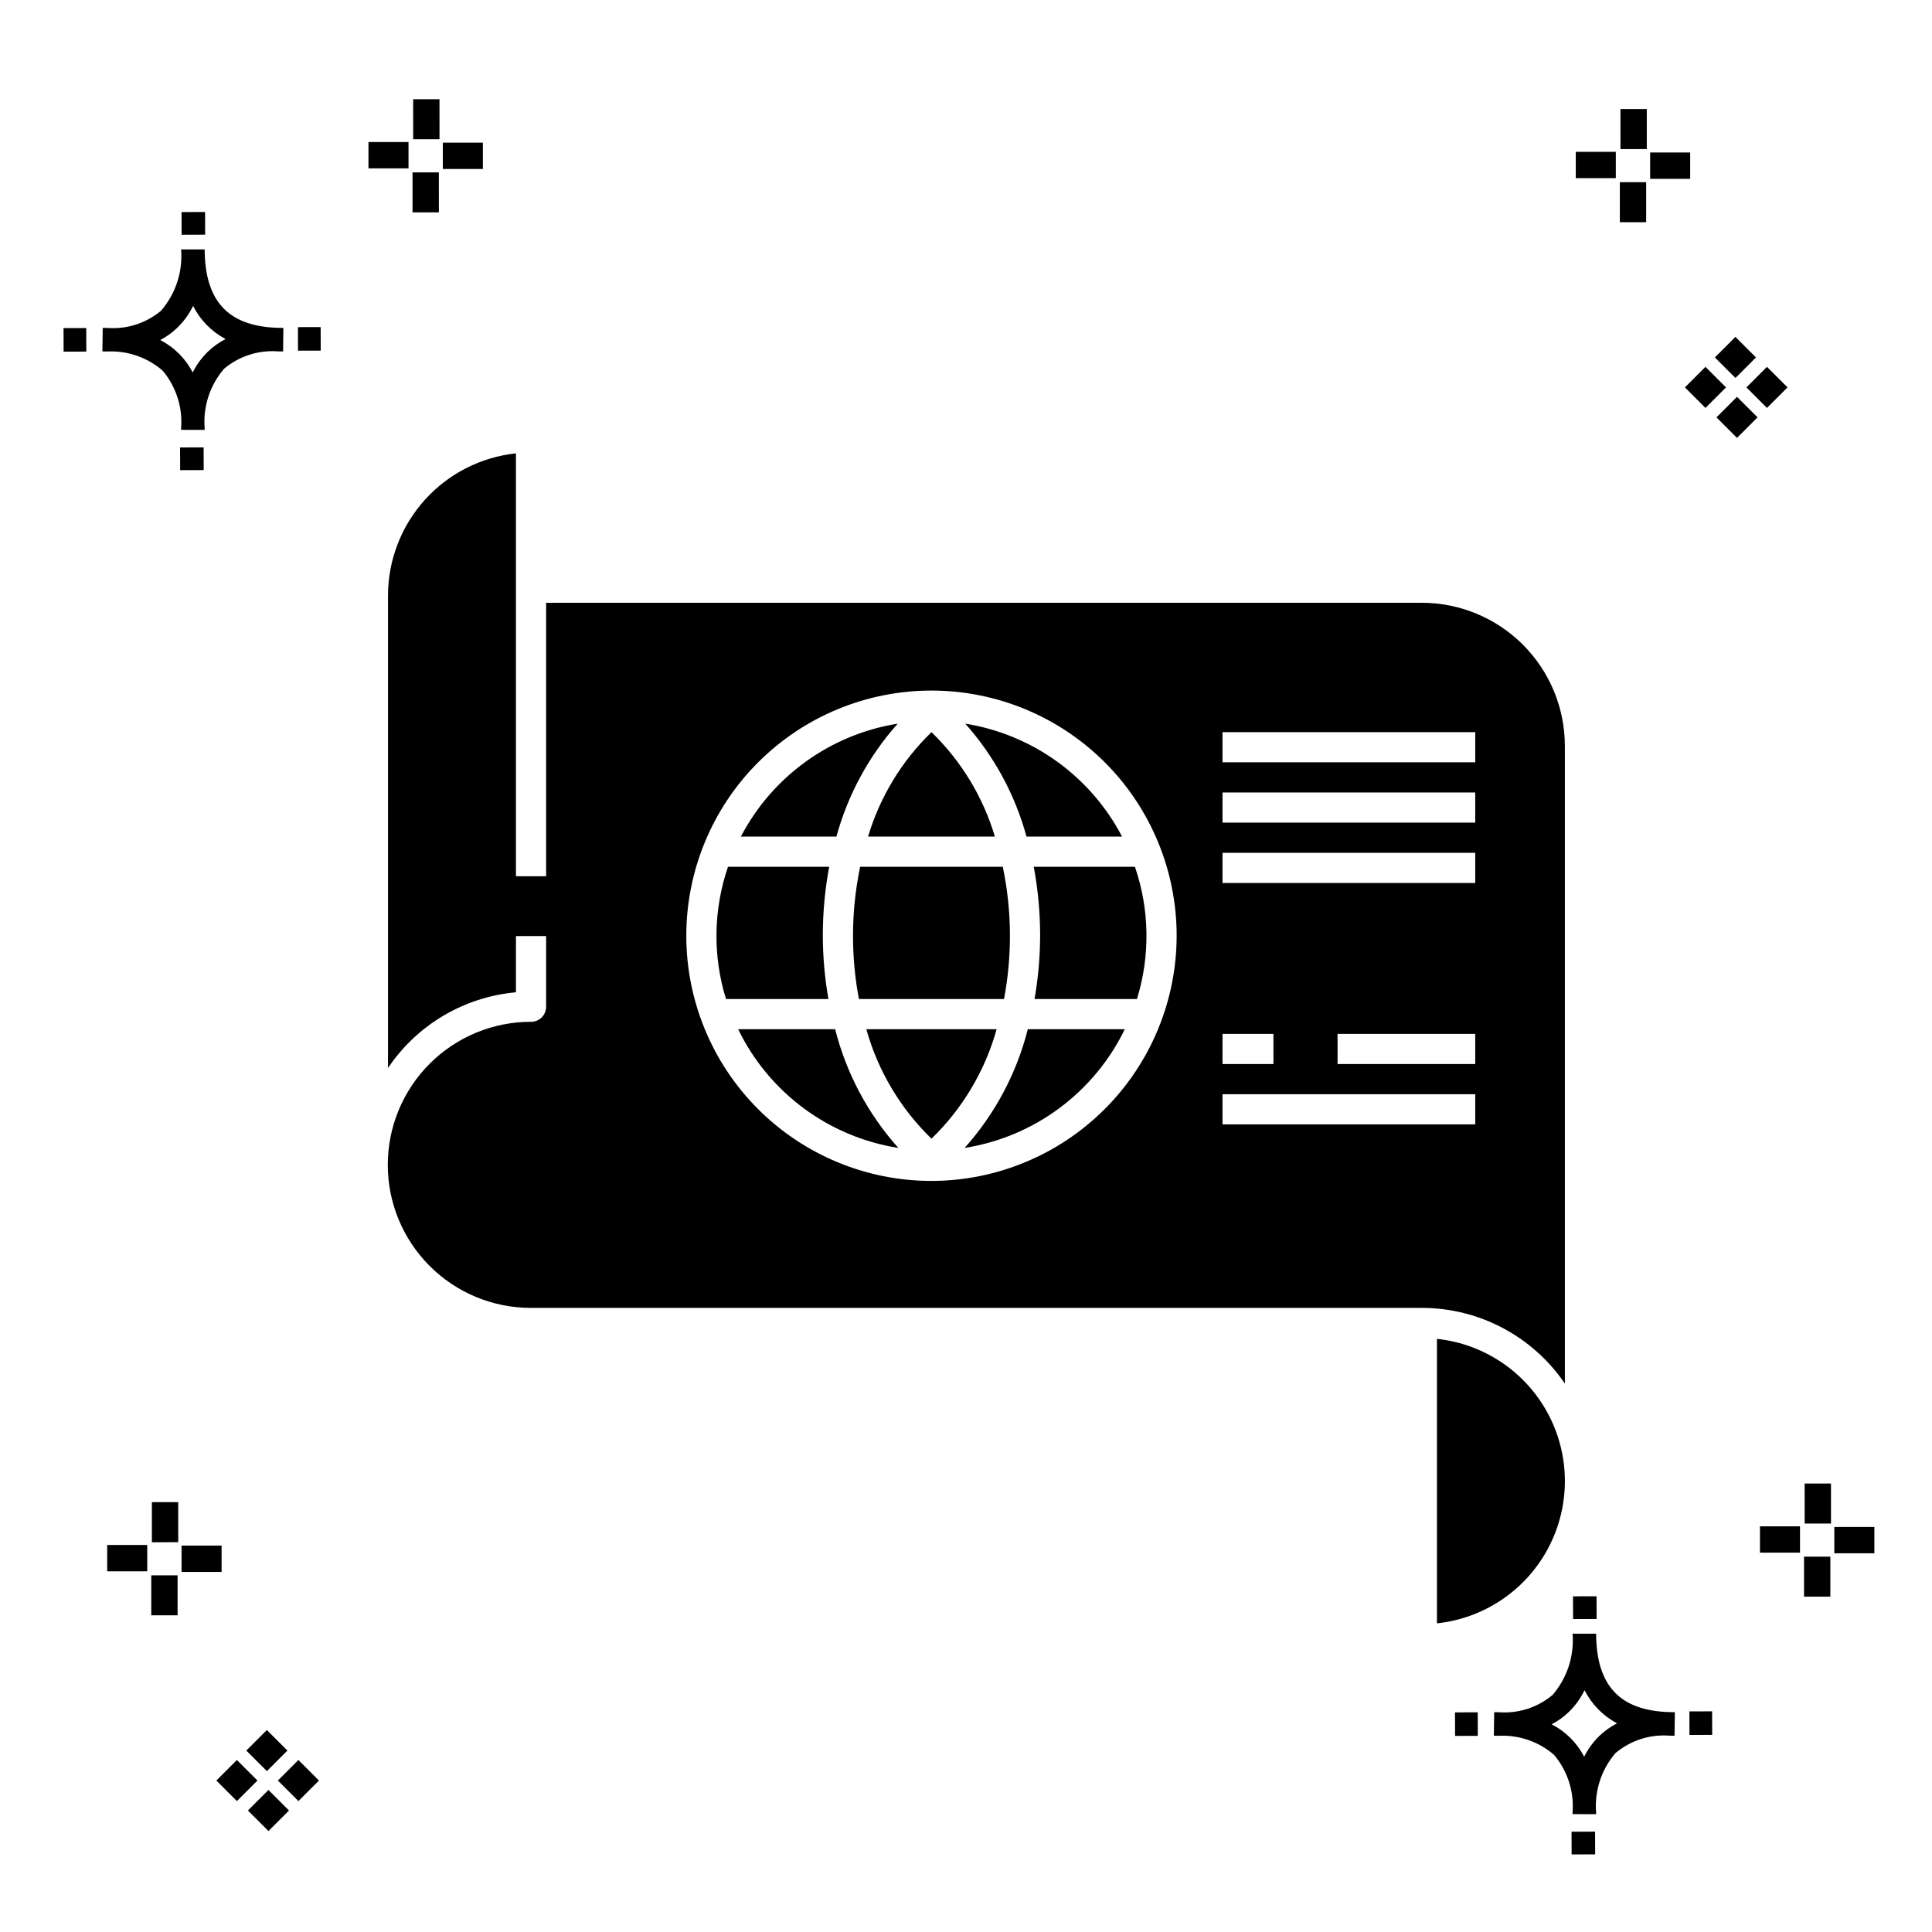 <?xml version="1.0" encoding="UTF-8"?>
<!-- Uploaded to: SVG Repo, www.svgrepo.com, Generator: SVG Repo Mixer Tools -->
<svg fill="#000000" width="800px" height="800px" version="1.1" viewBox="144 144 512 512" xmlns="http://www.w3.org/2000/svg">
 <g>
  <path d="m197.96 262.56 0.02 6.016-6.238 0.02-0.02-6.016zm19.738-31.68c0.434 0.023 0.93 0.008 1.402 0.02l-0.082 6.238c-0.449 0.008-0.93-0.004-1.387-0.02v-0.004c-5.172-0.379-10.285 1.277-14.254 4.617-3.746 4.352-5.598 10.023-5.141 15.75v0.449l-6.238-0.016v-0.445c0.434-5.535-1.328-11.02-4.914-15.262-4.047-3.504-9.285-5.316-14.633-5.055h-0.004c-0.434 0-0.867-0.008-1.312-0.02l0.09-6.238c0.441 0 0.879 0.008 1.309 0.02h-0.004c5.129 0.375 10.203-1.266 14.148-4.566 3.879-4.484 5.797-10.34 5.32-16.254l6.238 0.008c0.074 13.766 6.266 20.395 19.461 20.777zm-13.922 2.969h-0.004c-3.703-1.969-6.707-5.031-8.602-8.773-1.043 2.148-2.453 4.098-4.164 5.762-1.352 1.301-2.879 2.406-4.539 3.277 3.691 1.902 6.699 4.902 8.609 8.586 1.004-2.019 2.336-3.856 3.945-5.438 1.41-1.363 3.008-2.516 4.75-3.414zm-42.938-2.898 0.02 6.238 6.016-0.016-0.02-6.238zm68.137-0.273-6.019 0.016 0.02 6.238 6.019-0.016zm-30.609-24.484-0.02-6.016-6.238 0.02 0.02 6.016zm405.96 42.965 5.445 5.445-5.445 5.445-5.445-5.445zm7.941-7.941 5.445 5.445-5.445 5.445-5.445-5.445zm-16.301 0 5.445 5.445-5.445 5.445-5.445-5.445zm7.941-7.941 5.445 5.445-5.441 5.449-5.445-5.445zm-11.992-41.891h-10.613v-6.977h10.613zm-19.707-0.168h-10.613v-6.977h10.613zm8.043 11.668h-6.977v-10.602h6.977zm0.168-19.375h-6.977l-0.004-10.613h6.977zm-308.45 5.273h-10.617v-6.977h10.617zm-19.707-0.168h-10.617v-6.977h10.613zm8.043 11.664h-6.977l-0.004-10.598h6.977zm0.168-19.375h-6.977l-0.004-10.613h6.977zm300 448.52 0.02 6.016 6.238-0.02-0.02-6.016zm25.977-31.699c0.438 0.023 0.93 0.008 1.402 0.02l-0.082 6.238c-0.449 0.008-0.93-0.004-1.387-0.02-5.172-0.379-10.289 1.277-14.254 4.617-3.75 4.352-5.602 10.023-5.144 15.75v0.449l-6.238-0.016v-0.445c0.438-5.539-1.328-11.023-4.91-15.266-4.047-3.504-9.289-5.312-14.633-5.051h-0.004c-0.434 0-0.867-0.008-1.312-0.02l0.09-6.238c0.441 0 0.879 0.008 1.309 0.02h-0.004c5.129 0.371 10.203-1.266 14.145-4.566 3.879-4.484 5.797-10.34 5.32-16.254l6.238 0.008c0.074 13.762 6.266 20.395 19.461 20.773zm-13.922 2.969-0.004 0.004c-3.703-1.969-6.707-5.031-8.602-8.773-1.043 2.148-2.453 4.098-4.168 5.762-1.352 1.301-2.879 2.406-4.539 3.277 3.691 1.902 6.699 4.898 8.609 8.586 1.004-2.019 2.34-3.859 3.945-5.438 1.41-1.363 3.012-2.516 4.754-3.414zm-42.938-2.898 0.02 6.238 6.016-0.016-0.02-6.238zm68.137-0.273-6.019 0.016 0.02 6.238 6.019-0.016zm-30.609-24.48-0.02-6.016-6.238 0.02 0.02 6.016zm73.609-17.414-10.613 0.004v-6.977h10.613zm-19.707-0.164h-10.613v-6.977h10.613zm8.043 11.664h-6.977v-10.598h6.977zm0.168-19.375h-6.977l-0.004-10.613h6.977zm-414.09 70.602 5.445 5.445-5.445 5.445-5.445-5.445zm7.941-7.941 5.445 5.445-5.445 5.445-5.445-5.445zm-16.301 0 5.445 5.445-5.445 5.445-5.445-5.445zm7.941-7.941 5.445 5.445-5.445 5.445-5.445-5.445zm-11.996-41.895h-10.613v-6.973h10.613zm-19.707-0.164h-10.613v-6.977h10.613zm8.043 11.664h-6.977v-10.598h6.977zm0.168-19.375-6.977 0.004v-10.617h6.977z"/>
  <path d="m365.32 416.75c2.961 11.688 8.711 22.48 16.75 31.461-18.449-2.902-34.305-14.656-42.453-31.461zm8.266 0c3.078 11.031 9.039 21.043 17.27 29.008 8.227-7.965 14.188-17.977 17.262-29.008zm26.051 31.461c18.445-2.906 34.301-14.66 42.445-31.461h-25.703 0.004c-2.961 11.684-8.707 22.48-16.746 31.461zm20.008-56.23c-0.016 5.625-0.512 11.234-1.484 16.773h27.141c3.543-11.445 3.356-23.719-0.535-35.051h-26.812c1.129 6.027 1.695 12.148 1.691 18.277zm105.16 106.83v75.391c12.52-1.328 23.566-8.789 29.477-19.91 5.906-11.121 5.906-24.449 0-35.57-5.91-11.121-16.957-18.582-29.477-19.91zm-154.75-106.83c-0.004 5.629 0.523 11.242 1.57 16.773h38.449c2.199-11.59 2.09-23.504-0.324-35.051h-37.801c-1.254 6.012-1.891 12.137-1.895 18.277zm37.602-26.273c-3.137-10.516-8.922-20.047-16.801-27.68-7.883 7.633-13.672 17.164-16.809 27.68zm-25.75-29.934c-17.805 2.848-33.219 13.949-41.566 29.934h25.324c3.027-11.102 8.586-21.348 16.242-29.934zm17.898 0h-0.004c7.656 8.59 13.211 18.836 16.234 29.934h25.324c-8.348-15.984-23.754-27.082-41.559-29.934zm-37.746 56.207h-0.004c-0.004-6.129 0.562-12.25 1.691-18.277h-26.812c-3.891 11.332-4.078 23.605-0.535 35.051h27.145c-0.977-5.539-1.473-11.148-1.488-16.773zm196.65-50.336v169.02c-8.539-12.543-22.73-20.055-37.906-20.059h-236.07c-10.062 0.016-19.719-3.973-26.84-11.082-7.121-7.113-11.125-16.762-11.125-26.824 0-10.066 4.004-19.715 11.125-26.824 7.121-7.113 16.777-11.102 26.84-11.086 1.059 0 2.078-0.418 2.828-1.168s1.172-1.77 1.168-2.828v-18.723h-7.996v14.895c-13.746 1.242-26.203 8.613-33.91 20.07v-125.2c0.012-9.359 3.481-18.383 9.738-25.34 6.258-6.957 14.867-11.359 24.172-12.355v112.08h7.996v-72.48h232.07c10.051 0.012 19.684 4.008 26.793 11.113 7.106 7.109 11.102 16.742 11.113 26.793zm-90.73 84.34h13.496v-7.996h-13.496zm-12.152-34.004c0-17.23-6.844-33.758-19.031-45.945-12.184-12.184-28.711-19.027-45.941-19.027-17.234 0-33.762 6.844-45.945 19.027-12.188 12.188-19.031 28.715-19.031 45.945 0 17.234 6.844 33.762 19.031 45.945 12.184 12.188 28.711 19.031 45.945 19.031 17.223-0.02 33.738-6.871 45.922-19.055 12.18-12.18 19.031-28.695 19.051-45.922zm79.129 42h-66.977v7.996h66.977zm0-15.992h-36.488v7.996h36.488zm0-47.98h-66.977v7.996h66.977zm0-15.992-66.977-0.004v7.996h66.977zm0-15.992-66.977-0.004v7.996h66.977z"/>
 </g>
</svg>